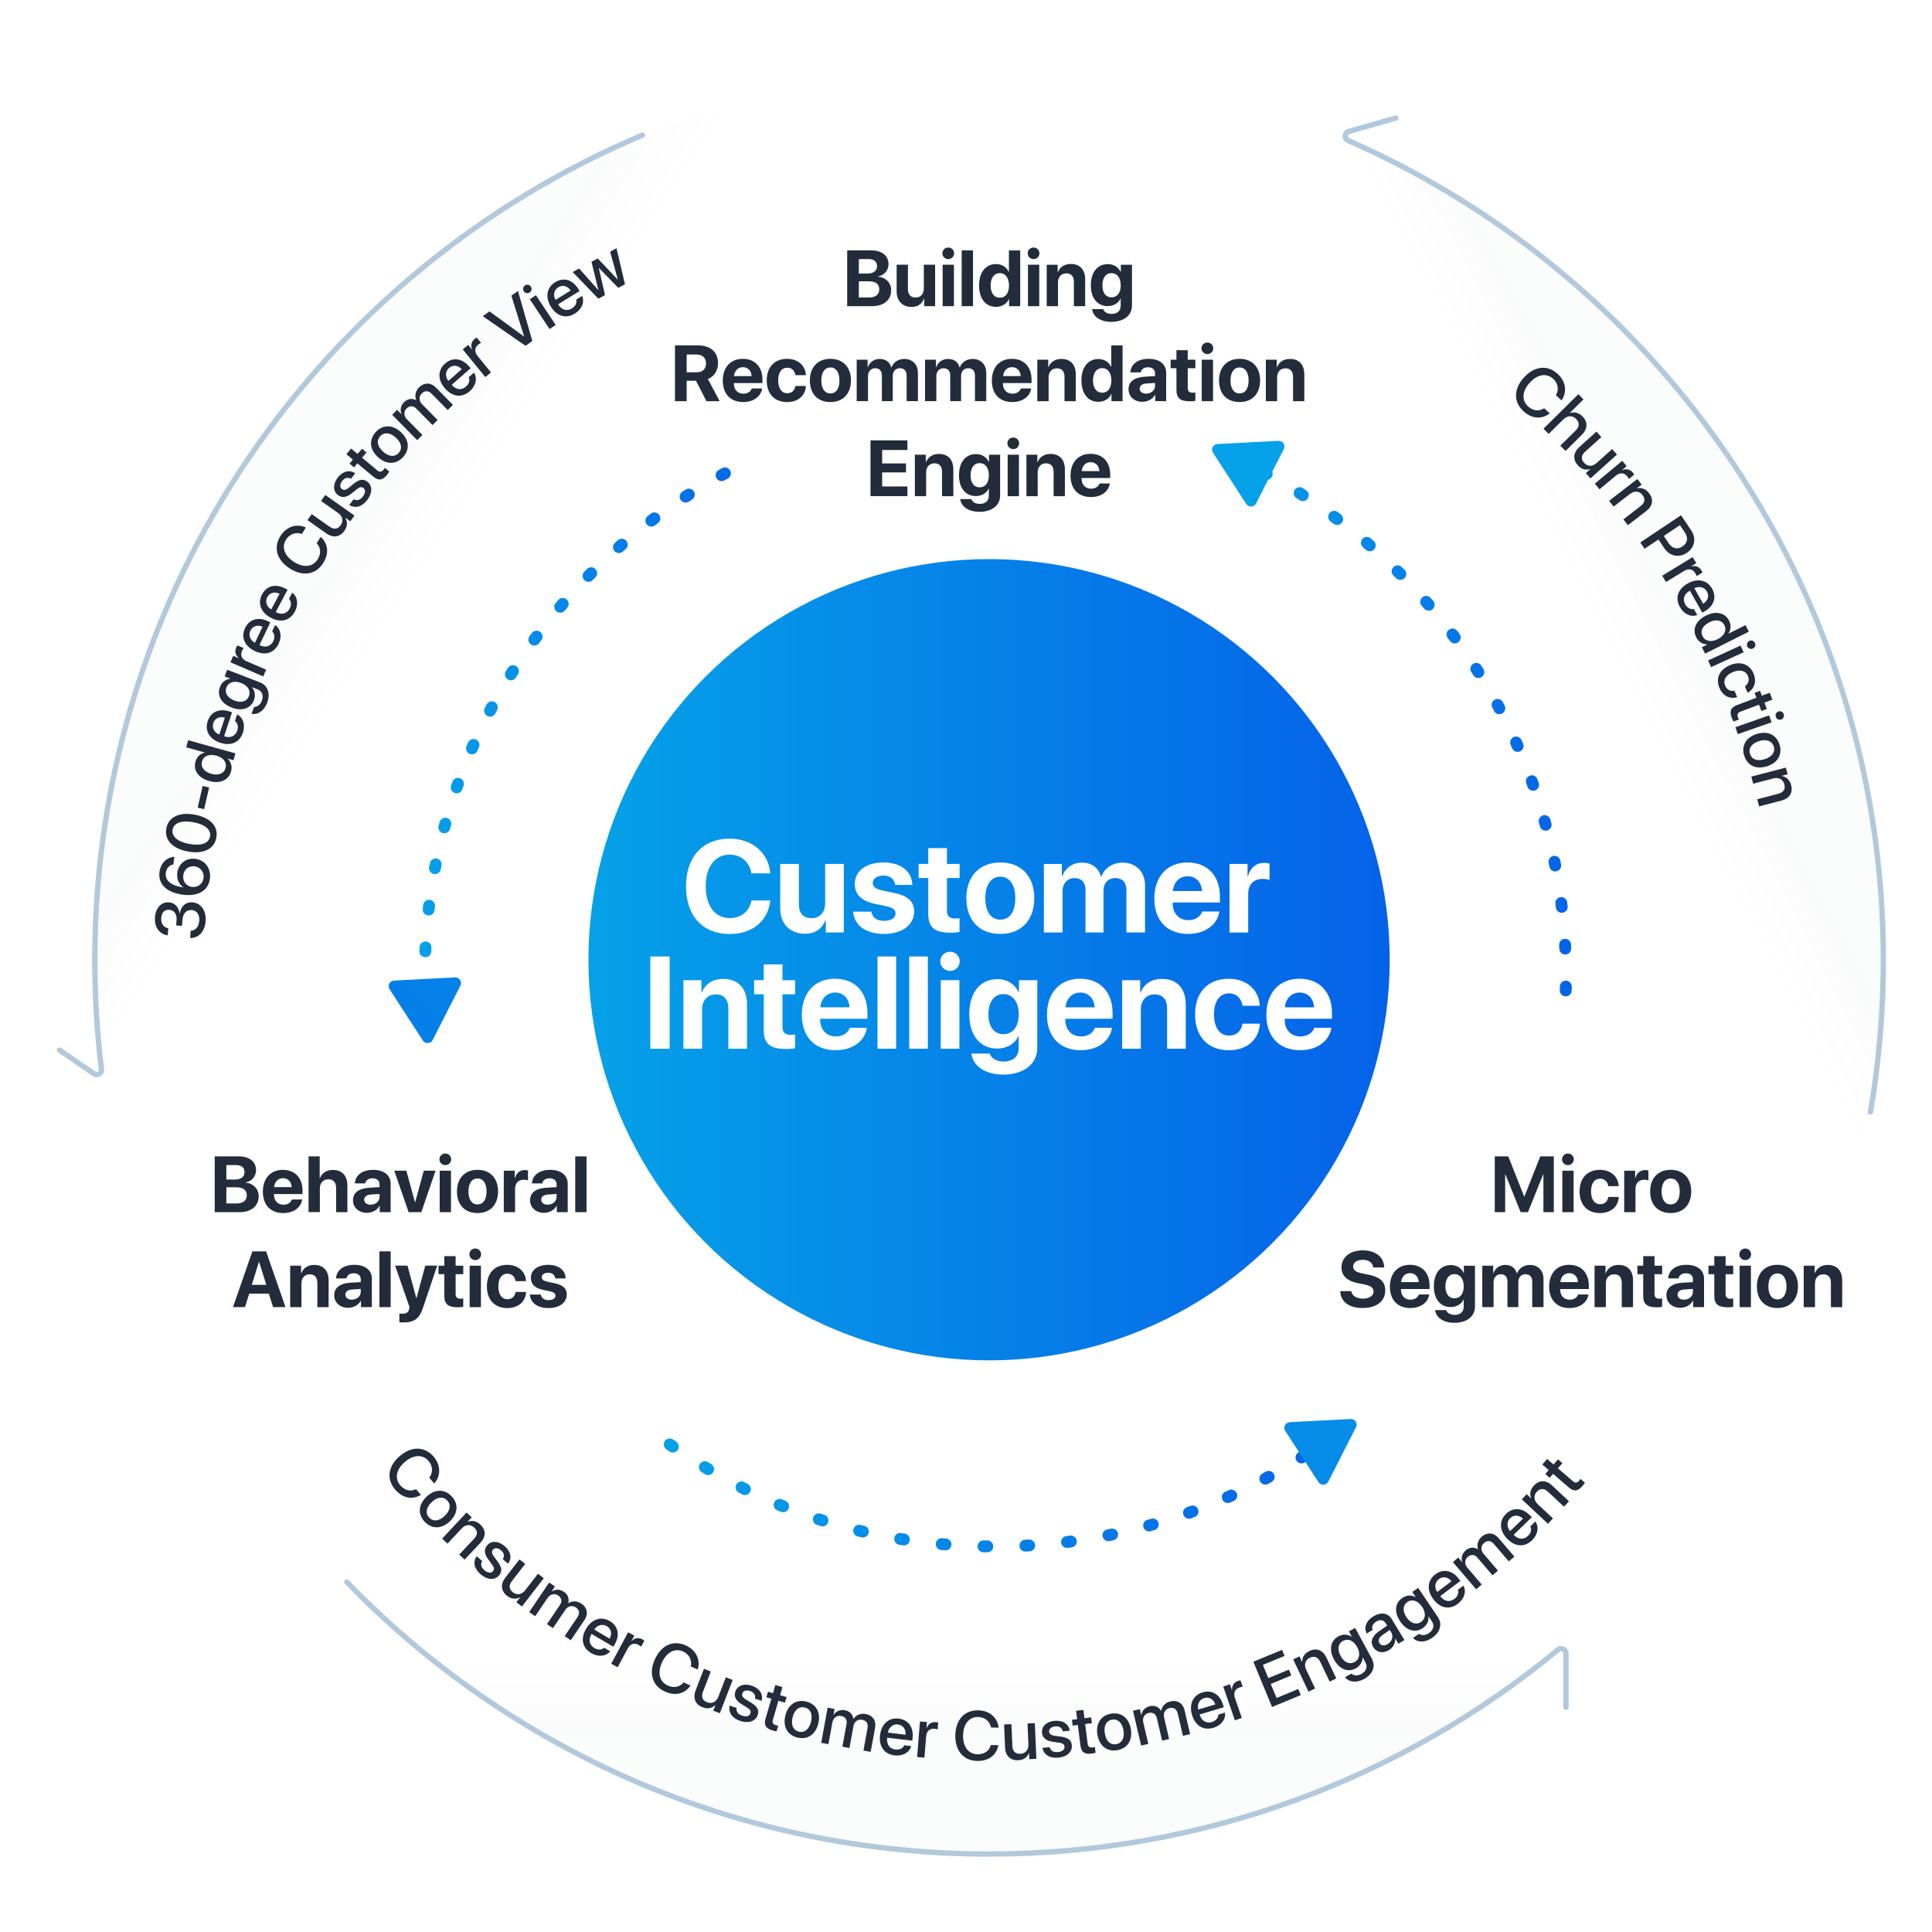 <?xml version="1.0" encoding="UTF-8"?>
<svg id="Layer_1" data-name="Layer 1" xmlns="http://www.w3.org/2000/svg" xmlns:xlink="http://www.w3.org/1999/xlink" viewBox="0 0 700 700">
  <defs>
    <style>
      .cls-1 {
        stroke: url(#linear-gradient-2);
      }

      .cls-1, .cls-2, .cls-3, .cls-4, .cls-5, .cls-6 {
        fill: none;
        stroke-linecap: round;
      }

      .cls-1, .cls-3, .cls-5 {
        stroke-dasharray: 0 0 1.38 13.79;
        stroke-miterlimit: 10;
        stroke-width: 4.3px;
      }

      .cls-7 {
        fill: #fff;
      }

      .cls-8 {
        fill: url(#linear-gradient-6);
      }

      .cls-9 {
        fill: url(#linear-gradient-9);
      }

      .cls-9, .cls-10, .cls-11 {
        opacity: .15;
      }

      .cls-2 {
        filter: url(#drop-shadow-8);
      }

      .cls-2, .cls-4, .cls-6 {
        stroke: #b2c8db;
        stroke-linejoin: round;
        stroke-width: 1.94px;
      }

      .cls-12 {
        opacity: .75;
      }

      .cls-13 {
        fill: url(#linear-gradient);
        filter: url(#drop-shadow-7);
      }

      .cls-14 {
        fill: url(#linear-gradient-5);
      }

      .cls-15 {
        fill: url(#linear-gradient-7);
      }

      .cls-3 {
        stroke: url(#linear-gradient-4);
      }

      .cls-10 {
        fill: url(#linear-gradient-8);
      }

      .cls-4 {
        filter: url(#drop-shadow-9);
      }

      .cls-5 {
        stroke: url(#linear-gradient-3);
      }

      .cls-16 {
        fill: #222c3a;
      }

      .cls-6 {
        filter: url(#drop-shadow-10);
      }

      .cls-11 {
        fill: url(#linear-gradient-10);
      }
    </style>
    <linearGradient id="linear-gradient" x1="213.2" y1="347.73" x2="503.53" y2="347.73" gradientUnits="userSpaceOnUse">
      <stop offset="0" stop-color="#05a1e8"/>
      <stop offset="1" stop-color="#0562e8"/>
    </linearGradient>
    <filter id="drop-shadow-7" filterUnits="userSpaceOnUse">
      <feOffset dx="0" dy="0"/>
      <feGaussianBlur result="blur" stdDeviation="14.33"/>
      <feFlood flood-color="#000" flood-opacity=".25"/>
      <feComposite in2="blur" operator="in"/>
      <feComposite in="SourceGraphic"/>
    </filter>
    <linearGradient id="linear-gradient-2" x1="151.76" y1="270.26" x2="276.78" y2="270.26" xlink:href="#linear-gradient"/>
    <linearGradient id="linear-gradient-3" x1="238.58" y1="539.48" x2="487.29" y2="539.48" xlink:href="#linear-gradient"/>
    <linearGradient id="linear-gradient-4" x1="441.97" y1="267.74" x2="569.52" y2="267.74" xlink:href="#linear-gradient"/>
    <linearGradient id="linear-gradient-5" x1="422.99" y1="196.46" x2="12.09" y2="607.36" xlink:href="#linear-gradient"/>
    <linearGradient id="linear-gradient-6" x1="371.02" y1="144.5" x2="-39.88" y2="555.4" xlink:href="#linear-gradient"/>
    <linearGradient id="linear-gradient-7" x1="613.27" y1="386.75" x2="202.37" y2="797.65" xlink:href="#linear-gradient"/>
    <linearGradient id="linear-gradient-8" x1="358.36" y1="671.62" x2="358.36" y2="590.35" gradientUnits="userSpaceOnUse">
      <stop offset=".54" stop-color="#d7dce2"/>
      <stop offset="1" stop-color="#fff" stop-opacity=".15"/>
    </linearGradient>
    <linearGradient id="linear-gradient-9" x1="642.78" y1="191.36" x2="568.85" y2="228.82" xlink:href="#linear-gradient-8"/>
    <linearGradient id="linear-gradient-10" x1="80.06" y1="179.21" x2="151.96" y2="226.8" xlink:href="#linear-gradient-8"/>
    <filter id="drop-shadow-8" filterUnits="userSpaceOnUse">
      <feOffset dx="0" dy="0"/>
      <feGaussianBlur result="blur-2" stdDeviation="31.99"/>
      <feFlood flood-color="#000" flood-opacity=".25"/>
      <feComposite in2="blur-2" operator="in"/>
      <feComposite in="SourceGraphic"/>
    </filter>
    <filter id="drop-shadow-9" filterUnits="userSpaceOnUse">
      <feOffset dx="0" dy="0"/>
      <feGaussianBlur result="blur-3" stdDeviation="31.99"/>
      <feFlood flood-color="#000" flood-opacity=".25"/>
      <feComposite in2="blur-3" operator="in"/>
      <feComposite in="SourceGraphic"/>
    </filter>
    <filter id="drop-shadow-10" filterUnits="userSpaceOnUse">
      <feOffset dx="0" dy="0"/>
      <feGaussianBlur result="blur-4" stdDeviation="31.99"/>
      <feFlood flood-color="#000" flood-opacity=".25"/>
      <feComposite in2="blur-4" operator="in"/>
      <feComposite in="SourceGraphic"/>
    </filter>
  </defs>
  <g>
    <circle class="cls-13" cx="358.36" cy="347.73" r="145.16"/>
    <path class="cls-1" d="m155,374.96c-.72-7.02-1.09-14.16-1.09-21.37,0-83.48,49.48-155.4,120.72-188.05"/>
    <path class="cls-5" d="m485.14,518.64c-34.62,26.15-77.74,41.67-124.49,41.67s-86.1-14.19-119.92-38.32"/>
    <path class="cls-3" d="m444.12,164.4c72.58,32.09,123.24,104.73,123.24,189.19,0,5.89-.24,11.72-.73,17.48"/>
    <path class="cls-14" d="m439.5,164.04l12.04,18.56c.86,1.33,2.83,1.22,3.55-.18l10.05-19.71c.72-1.41-.36-3.07-1.94-2.98l-22.09,1.15c-1.58.08-2.48,1.84-1.62,3.17Z"/>
    <path class="cls-8" d="m141.17,358.44l12.04,18.56c.86,1.33,2.83,1.22,3.55-.18l10.05-19.71c.72-1.41-.36-3.07-1.94-2.98l-22.09,1.15c-1.58.08-2.48,1.84-1.62,3.17Z"/>
    <path class="cls-15" d="m465.67,518.44l12.04,18.56c.86,1.33,2.83,1.22,3.55-.18l10.05-19.71c.72-1.41-.36-3.07-1.94-2.98l-22.09,1.15c-1.58.08-2.48,1.84-1.62,3.17Z"/>
    <g class="cls-12">
      <path class="cls-10" d="m602.07,561.69c-59.38,67.73-146.56,110.49-243.71,110.49s-184.33-42.76-243.71-110.49h133.09c33.11,17.21,70.73,26.91,110.62,26.91s77.51-9.71,110.62-26.91h133.09Z"/>
      <path class="cls-9" d="m682.38,348.19c0,39.14-6.94,76.66-19.66,111.4l-63.92-110.72v-.68c0-89.27-48.66-167.18-120.88-208.66l-63.85-110.59c152.41,26.42,268.31,159.28,268.31,319.25Z"/>
      <path class="cls-11" d="m302.65,28.94l-63.85,110.59c-72.22,41.48-120.88,119.39-120.88,208.66v.68l-63.92,110.72c-12.72-34.73-19.66-72.25-19.66-111.4,0-159.96,115.9-292.82,268.31-319.25Z"/>
    </g>
    <path class="cls-2" d="m125.68,573.22c58.89,60.76,141.38,98.53,232.68,98.53,78.31,0,150.14-27.78,206.15-74.03,1.14-.94,2.86-.14,2.86,1.34v19.53"/>
    <path class="cls-4" d="m677.7,402.87c3.07-17.92,4.67-36.34,4.67-55.14,0-132.67-79.75-246.72-193.92-296.83-1.5-.66-1.37-2.82.21-3.27l17.08-4.86"/>
    <path class="cls-6" d="m232.77,48.96C116.19,98.03,34.35,213.32,34.35,347.73c0,13.42.82,26.66,2.4,39.65.18,1.5-1.47,2.51-2.71,1.65l-12.46-8.55"/>
  </g>
  <g>
    <path class="cls-16" d="m552.17,136.77c3.77-4.16,8.5-4.66,12.17-1.33,2.98,2.7,3.57,6.57,1.43,9.62l-2.02-1.83c1.16-2.02.76-4.39-1.03-6.01-2.39-2.16-5.71-1.61-8.47,1.44-2.78,3.07-3.01,6.4-.6,8.58,1.83,1.66,3.98,1.9,5.83.69l2.03,1.84c-2.96,2.26-6.46,1.99-9.49-.75-3.69-3.34-3.66-8.06.14-12.25Z"/>
    <path class="cls-16" d="m571.87,142.84l1.85,1.87-4.96,4.91.04.04c1.58-.56,3.19-.17,4.58,1.23,2,2.02,1.85,4.56-.23,6.62l-5.93,5.87-1.88-1.9,5.56-5.5c1.36-1.34,1.49-2.83.18-4.16-1.38-1.4-3.19-1.3-4.65.13l-5.32,5.26-1.87-1.89,12.62-12.48Z"/>
    <path class="cls-16" d="m576.26,173.33l-1.7-1.89,1.63-1.46-.04-.05c-1.63.51-3.16.11-4.48-1.36-1.88-2.09-1.67-4.6.53-6.58l6.22-5.6,1.78,1.97-5.84,5.26c-1.46,1.32-1.62,2.72-.4,4.08,1.28,1.43,3.04,1.4,4.54.05l5.6-5.04,1.78,1.97-9.62,8.65Z"/>
    <path class="cls-16" d="m587.77,166.95l1.62,1.95-1.69,1.41.04.05c1.44-.64,2.87-.32,3.84.85.24.29.41.59.51.76l-1.9,1.58c-.07-.22-.32-.61-.65-1.01-1.09-1.31-2.65-1.39-4.06-.22l-5.95,4.96-1.7-2.04,9.94-8.28Z"/>
    <path class="cls-16" d="m593.25,173.55l1.55,2.01-1.71,1.32.04.05c1.6-.35,3.16.19,4.37,1.77,1.74,2.26,1.3,4.66-1.05,6.47l-6.63,5.11-1.63-2.11,6.22-4.8c1.54-1.19,1.83-2.56.7-4.02-1.14-1.48-2.93-1.62-4.51-.4l-5.97,4.6-1.62-2.1,10.24-7.9Z"/>
    <path class="cls-16" d="m612.77,192.2c1.91,2.86,1.27,6.18-1.6,8.1-2.88,1.93-6.23,1.22-8.16-1.67l-2.12-3.17-5.04,3.37-1.53-2.29,14.75-9.86,3.7,5.53Zm-9.96,1.97l1.76,2.63c1.33,1.99,3.17,2.41,5.03,1.17,1.86-1.24,2.17-3.09.84-5.07l-1.76-2.64-5.86,3.92Z"/>
    <path class="cls-16" d="m613.28,201.86l1.32,2.16-1.88,1.15.03.05c1.52-.42,2.88.1,3.68,1.4.2.33.32.64.39.83l-2.11,1.29c-.04-.22-.23-.65-.5-1.1-.89-1.46-2.42-1.77-3.98-.81l-6.61,4.04-1.38-2.27,11.04-6.74Z"/>
    <path class="cls-16" d="m614.95,222.84c-2.24.84-4.81-.28-6.26-2.86-1.87-3.31-.76-6.58,2.8-8.58,3.54-1.99,7.04-1.29,8.83,1.89,1.76,3.13.66,6.32-2.76,8.25l-.79.45-4.49-7.96-.14.08c-1.96,1.11-2.59,3.02-1.55,4.87.74,1.32,1.96,1.92,3.12,1.67l1.24,2.2Zm-1.05-9.72l3.18,5.63c1.7-1.03,2.29-2.8,1.38-4.42-.91-1.62-2.79-2.06-4.55-1.21Z"/>
    <path class="cls-16" d="m618.09,223.05c3.65-1.83,6.93-1.06,8.39,1.84.83,1.66.66,3.4-.29,4.68l.02.04,6.22-3.12,1.2,2.38-15.85,7.95-1.16-2.31,1.97-.99-.02-.04c-1.66-.02-3.17-.91-4.01-2.6-1.46-2.92-.11-6.02,3.54-7.85Zm1.22,2.43c-2.44,1.22-3.38,3.16-2.44,5.04.92,1.82,3.08,2.27,5.49,1.05,2.4-1.2,3.35-3.21,2.44-5.03-.94-1.88-3.07-2.28-5.5-1.07Z"/>
    <path class="cls-16" d="m630.63,233.9l1.11,2.42-11.77,5.39-1.11-2.42,11.77-5.39Zm3.2-1.7c.77-.35,1.67,0,2.03.76.35.77.02,1.67-.75,2.02-.76.35-1.67.02-2.02-.75-.35-.77-.01-1.69.75-2.03Z"/>
    <path class="cls-16" d="m632.21,248.66c1.17-.78,1.77-2.16,1.1-3.76-.79-1.89-2.89-2.48-5.46-1.4-2.62,1.1-3.61,3-2.81,4.9.63,1.51,1.88,2.15,3.38,1.85l.99,2.36c-2.65.81-5.22-.5-6.43-3.37-1.43-3.41-.03-6.62,3.82-8.23,3.79-1.59,7.11-.37,8.54,3.02,1.29,3.07.1,5.77-2.15,6.97l-.98-2.34Z"/>
    <path class="cls-16" d="m642.16,253.49l-2.87,1.08.87,2.3-1.97.74-.87-2.3-6.67,2.52c-1.05.4-1.34,1.03-.96,2.05.1.25.27.65.37.79l-1.97.74c-.17-.25-.43-.79-.64-1.34-.93-2.45-.36-3.76,1.98-4.64l6.95-2.63-.67-1.76,1.97-.74.67,1.76,2.86-1.08.94,2.5Z"/>
    <path class="cls-16" d="m640.99,259.19l.88,2.51-12.22,4.29-.88-2.51,12.22-4.29Zm3.34-1.4c.8-.28,1.67.15,1.95.95.28.8-.13,1.66-.93,1.95-.79.28-1.66-.13-1.94-.94-.28-.8.14-1.68.93-1.96Z"/>
    <path class="cls-16" d="m636.53,265.93c3.97-1.24,7.13.33,8.23,3.85,1.1,3.52-.59,6.62-4.56,7.86-3.98,1.25-7.13-.32-8.24-3.85-1.11-3.53.59-6.62,4.57-7.86Zm2.86,9.13c2.73-.86,3.9-2.64,3.28-4.62s-2.6-2.78-5.33-1.92c-2.75.86-3.91,2.64-3.29,4.63.63,1.99,2.6,2.78,5.34,1.92Z"/>
    <path class="cls-16" d="m647.05,278.09l.64,2.45-2.09.55.02.06c1.61.3,2.83,1.41,3.34,3.34.72,2.76-.62,4.8-3.49,5.56l-8.11,2.12-.68-2.58,7.61-1.99c1.88-.49,2.69-1.64,2.22-3.43-.47-1.81-2.06-2.64-4-2.13l-7.3,1.91-.67-2.57,12.52-3.27Z"/>
  </g>
  <g>
    <path class="cls-16" d="m144.84,527.57c4.26-3.67,9.02-3.57,12.25.18,2.62,3.05,2.73,6.96.23,9.73l-1.78-2.07c1.4-1.86,1.3-4.26-.28-6.09-2.1-2.44-5.47-2.3-8.58.38-3.14,2.71-3.78,5.98-1.65,8.45,1.61,1.87,3.72,2.38,5.7,1.4l1.79,2.08c-3.22,1.88-6.67,1.18-9.33-1.92-3.25-3.78-2.64-8.46,1.65-12.15Z"/>
    <path class="cls-16" d="m154.5,542.33c2.99-2.89,6.52-2.9,9.09-.24,2.56,2.66,2.43,6.19-.56,9.07-3,2.9-6.52,2.91-9.1.25s-2.43-6.19.57-9.08Zm6.65,6.89c2.06-1.99,2.31-4.11.86-5.61-1.44-1.5-3.57-1.32-5.63.67-2.07,2-2.32,4.12-.87,5.61,1.45,1.5,3.57,1.32,5.64-.68Z"/>
    <path class="cls-16" d="m169.06,548.02l1.85,1.73-1.48,1.58.04.04c1.52-.6,3.15-.32,4.6,1.04,2.08,1.95,2.03,4.4,0,6.56l-5.73,6.11-1.95-1.82,5.37-5.73c1.33-1.42,1.4-2.82.05-4.08-1.36-1.28-3.15-1.13-4.52.33l-5.15,5.5-1.94-1.82,8.84-9.44Z"/>
    <path class="cls-16" d="m182.84,560.17c2.3,1.96,2.7,4.5,1.22,6.37l-1.9-1.62c.7-1.05.51-2.25-.62-3.21-1.1-.93-2.28-1.02-2.95-.24-.53.62-.44,1.42.42,2.58l1.29,1.73c1.62,2.18,1.71,3.63.5,5.05-1.53,1.8-4.26,1.61-6.59-.37-2.46-2.1-2.92-4.57-1.51-6.6l2,1.71c-.69,1.19-.42,2.29.82,3.35,1.22,1.04,2.4,1.17,3.08.36.54-.64.5-1.32-.37-2.48l-1.28-1.74c-1.51-2.03-1.67-3.72-.45-5.15,1.5-1.76,4.07-1.66,6.33.27Z"/>
    <path class="cls-16" d="m189.1,582.07l-2.01-1.56,1.34-1.73-.05-.04c-1.51.79-3.09.67-4.65-.54-2.23-1.72-2.47-4.22-.65-6.57l5.12-6.62,2.1,1.62-4.81,6.21c-1.2,1.56-1.11,2.96.34,4.08,1.52,1.17,3.24.83,4.48-.76l4.61-5.96,2.1,1.62-7.91,10.23Z"/>
    <path class="cls-16" d="m198.97,573.39l2.1,1.42-1.22,1.8.05.03c1.29-.87,2.94-.9,4.39.08,1.49,1.01,2.05,2.5,1.57,4.12l.05.03c1.43-.93,3.23-.87,4.76.17,2.12,1.43,2.55,3.78,1.11,5.9l-4.99,7.36-2.21-1.5,4.63-6.83c.94-1.38.73-2.68-.57-3.56s-2.86-.53-3.78.82l-4.53,6.69-2.16-1.46,4.74-6.99c.83-1.23.58-2.55-.66-3.39-1.3-.88-2.92-.49-3.85.88l-4.48,6.62-2.2-1.49,7.26-10.71Z"/>
    <path class="cls-16" d="m221.08,598.31c-1.52,1.85-4.3,2.16-6.86.65-3.27-1.93-3.95-5.32-1.87-8.83,2.06-3.49,5.45-4.64,8.6-2.78,3.09,1.83,3.73,5.15,1.73,8.52l-.46.78-7.87-4.65-.08.14c-1.14,1.94-.74,3.91,1.09,4.99,1.3.77,2.65.68,3.54-.11l2.17,1.28Zm-5.77-7.89l5.57,3.29c.96-1.74.58-3.57-1.02-4.52-1.6-.94-3.44-.39-4.55,1.22Z"/>
    <path class="cls-16" d="m227.59,591.42l2.23,1.2-1.04,1.94.05.03c1.1-1.13,2.54-1.37,3.88-.65.34.18.6.39.75.52l-1.17,2.18c-.14-.17-.53-.45-.98-.7-1.51-.81-2.98-.3-3.85,1.31l-3.67,6.83-2.34-1.26,6.13-11.4Z"/>
    <path class="cls-16" d="m237.3,601.15c2.33-5.12,6.69-7.03,11.2-4.98,3.66,1.67,5.4,5.18,4.3,8.74l-2.49-1.13c.49-2.28-.61-4.42-2.81-5.42-2.93-1.34-5.93.21-7.64,3.95-1.72,3.77-.92,7.02,2.05,8.37,2.25,1.02,4.38.6,5.77-1.12l2.5,1.14c-2.13,3.06-5.56,3.87-9.28,2.17-4.54-2.06-5.95-6.57-3.6-11.72Z"/>
    <path class="cls-16" d="m260.81,620.74l-2.38-.92.79-2.04-.06-.02c-1.22,1.19-2.77,1.53-4.62.81-2.63-1.02-3.57-3.35-2.5-6.11l3.02-7.81,2.48.96-2.84,7.33c-.71,1.84-.22,3.16,1.49,3.82,1.79.69,3.35-.13,4.08-2.01l2.72-7.03,2.48.96-4.67,12.07Z"/>
    <path class="cls-16" d="m272.42,610.78c2.86.95,4.19,3.16,3.51,5.45l-2.37-.79c.26-1.24-.37-2.28-1.78-2.75-1.37-.46-2.5-.09-2.83.89-.26.77.13,1.48,1.36,2.23l1.84,1.12c2.32,1.42,2.95,2.72,2.35,4.49-.75,2.24-3.35,3.09-6.25,2.12-3.07-1.02-4.41-3.14-3.87-5.56l2.5.83c-.19,1.36.47,2.28,2.01,2.8s2.66.19,3-.82c.26-.79-.04-1.41-1.28-2.16l-1.84-1.13c-2.16-1.32-2.94-2.82-2.34-4.61.73-2.19,3.15-3.06,5.97-2.12Z"/>
    <path class="cls-16" d="m283.49,611.26l-.86,2.94,2.36.69-.59,2.02-2.36-.69-2,6.85c-.31,1.07.02,1.7,1.06,2,.26.08.68.17.86.19l-.59,2.02c-.3-.01-.89-.13-1.45-.3-2.52-.73-3.22-1.98-2.52-4.37l2.08-7.13-1.81-.53.59-2.02,1.81.53.86-2.94,2.56.75Z"/>
    <path class="cls-16" d="m284.56,621.54c1.01-4.03,4-5.91,7.58-5.02,3.58.89,5.34,3.95,4.33,7.99-1.01,4.04-3.99,5.93-7.58,5.03-3.59-.9-5.34-3.95-4.33-8Zm9.28,2.31c.69-2.78-.22-4.71-2.24-5.21s-3.73.77-4.42,3.55c-.7,2.79.22,4.72,2.23,5.22,2.03.51,3.73-.77,4.42-3.56Z"/>
    <path class="cls-16" d="m299.88,618.73l2.49.46-.39,2.14h.06c.83-1.3,2.33-2,4.05-1.69,1.77.32,2.88,1.46,3.1,3.14h.06c.94-1.42,2.61-2.09,4.42-1.76,2.52.46,3.86,2.43,3.39,4.96l-1.6,8.75-2.62-.48,1.48-8.12c.3-1.65-.41-2.75-1.96-3.03s-2.84.67-3.13,2.28l-1.45,7.95-2.57-.47,1.52-8.31c.27-1.46-.49-2.57-1.97-2.84-1.55-.28-2.87.73-3.17,2.36l-1.44,7.87-2.61-.48,2.33-12.73Z"/>
    <path class="cls-16" d="m330.14,632.65c-.64,2.3-3.06,3.71-6.01,3.36-3.77-.45-5.75-3.27-5.27-7.32.48-4.03,3.12-6.44,6.74-6.01,3.56.42,5.49,3.2,5.03,7.1l-.11.9-9.07-1.08-.02.16c-.26,2.23.9,3.87,3.01,4.12,1.5.18,2.7-.45,3.19-1.53l2.5.3Zm-8.46-4.89l6.42.76c.17-1.97-.91-3.5-2.75-3.72-1.84-.22-3.3,1.03-3.67,2.96Z"/>
    <path class="cls-16" d="m333.33,623.73l2.52.2-.17,2.19h.06c.55-1.47,1.77-2.27,3.29-2.15.38.03.71.12.9.17l-.2,2.46c-.2-.1-.66-.2-1.18-.24-1.7-.14-2.85.92-2.99,2.75l-.62,7.72-2.65-.21,1.03-12.89Z"/>
    <path class="cls-16" d="m346.14,628.73c.08-5.62,3.3-9.12,8.25-9.05,4.02.05,7.03,2.57,7.44,6.28l-2.73-.04c-.46-2.28-2.33-3.8-4.75-3.83-3.22-.04-5.35,2.57-5.41,6.68-.06,4.14,1.97,6.79,5.23,6.84,2.47.03,4.25-1.21,4.83-3.34l2.74.04c-.73,3.66-3.54,5.77-7.62,5.71-4.98-.07-8.08-3.63-8-9.29Z"/>
    <path class="cls-16" d="m375.48,637.26l-2.54.11-.09-2.19h-.06c-.65,1.58-1.92,2.51-3.9,2.59-2.81.12-4.61-1.64-4.73-4.6l-.35-8.37,2.65-.11.33,7.85c.08,1.97,1.06,2.98,2.89,2.9,1.92-.08,3.01-1.46,2.93-3.47l-.32-7.53,2.65-.11.55,12.92Z"/>
    <path class="cls-16" d="m382.17,623.49c3-.27,5.1,1.22,5.4,3.59l-2.49.22c-.26-1.24-1.25-1.94-2.73-1.81-1.43.13-2.33.91-2.23,1.94.07.81.71,1.31,2.13,1.5l2.14.29c2.69.38,3.79,1.32,3.95,3.18.21,2.35-1.84,4.17-4.88,4.44-3.22.29-5.3-1.12-5.76-3.55l2.62-.24c.37,1.33,1.34,1.91,2.96,1.76,1.59-.14,2.51-.89,2.42-1.95-.08-.83-.6-1.28-2.03-1.47l-2.14-.3c-2.5-.34-3.82-1.41-3.99-3.29-.21-2.3,1.66-4.06,4.63-4.33Z"/>
    <path class="cls-16" d="m392.53,619.51l.38,3.04,2.44-.31.26,2.09-2.44.31.89,7.08c.14,1.11.69,1.55,1.77,1.41.27-.03.69-.11.86-.17l.26,2.09c-.28.11-.86.23-1.45.31-2.6.33-3.74-.53-4.05-3.01l-.93-7.37-1.87.24-.26-2.09,1.87-.24-.38-3.04,2.65-.33Z"/>
    <path class="cls-16" d="m397.62,628.51c-.68-4.1,1.32-7.01,4.96-7.62,3.64-.6,6.47,1.51,7.15,5.61.68,4.11-1.3,7.02-4.95,7.63s-6.47-1.51-7.15-5.62Zm9.44-1.57c-.47-2.83-2.07-4.23-4.12-3.89s-3.11,2.19-2.65,5.01c.47,2.84,2.08,4.24,4.13,3.9,2.06-.34,3.11-2.19,2.64-5.03Z"/>
    <path class="cls-16" d="m410.52,619.83l2.47-.58.49,2.12h.06c.24-1.55,1.34-2.79,3.04-3.18,1.75-.41,3.23.19,4.1,1.65h.06c.29-1.7,1.56-2.98,3.35-3.4,2.49-.58,4.51.69,5.09,3.2l2.02,8.66-2.6.61-1.87-8.04c-.38-1.63-1.47-2.36-3.01-2s-2.33,1.74-1.96,3.34l1.83,7.87-2.54.59-1.92-8.23c-.34-1.45-1.47-2.16-2.94-1.82-1.53.36-2.34,1.81-1.97,3.43l1.82,7.79-2.59.6-2.94-12.6Z"/>
    <path class="cls-16" d="m443.84,620.52c.33,2.37-1.33,4.63-4.17,5.48-3.64,1.09-6.58-.71-7.76-4.62-1.17-3.89.29-7.15,3.79-8.2,3.44-1.03,6.31.75,7.44,4.51l.26.87-8.75,2.63.05.15c.65,2.16,2.37,3.19,4.41,2.58,1.45-.44,2.3-1.49,2.32-2.67l2.42-.73Zm-9.71-1.11l6.2-1.86c-.63-1.88-2.23-2.85-4.01-2.31-1.78.53-2.62,2.26-2.19,4.18Z"/>
    <path class="cls-16" d="m443.21,611.07l2.4-.82.72,2.08.06-.02c-.08-1.57.72-2.79,2.16-3.29.36-.12.69-.17.89-.2l.8,2.34c-.23-.01-.69.08-1.18.25-1.62.56-2.24,1.98-1.65,3.71l2.52,7.32-2.51.86-4.21-12.23Z"/>
    <path class="cls-16" d="m471.3,614.16l-10.41,4.31-6.78-16.4,10.41-4.3.91,2.19-7.87,3.25,1.98,4.8,7.45-3.08.87,2.11-7.45,3.08,2.11,5.09,7.87-3.25.91,2.21Z"/>
    <path class="cls-16" d="m468.53,601.23l2.29-1.09.93,1.96.06-.03c0-1.63.85-3.05,2.65-3.9,2.58-1.22,4.84-.28,6.11,2.39l3.59,7.56-2.41,1.15-3.37-7.1c-.83-1.75-2.12-2.33-3.78-1.54-1.69.8-2.21,2.52-1.35,4.33l3.24,6.81-2.4,1.14-5.55-11.69Z"/>
    <path class="cls-16" d="m487.32,607.67l2.35-1.27c.85.77,2.23.84,3.56.12,1.83-.99,2.35-2.61,1.51-4.17l-1.01-1.87-.04.02c.03,1.58-.88,3.11-2.5,3.99-2.86,1.54-5.93.33-7.85-3.22-1.93-3.58-1.29-6.84,1.63-8.41,1.61-.87,3.37-.77,4.78.17l.04-.02-1.05-1.95,2.27-1.23,6.04,11.18c1.47,2.72.33,5.62-2.92,7.38-2.68,1.45-5.44,1.1-6.8-.71Zm4.4-10.92c-1.26-2.34-3.29-3.22-5.12-2.24-1.8.97-2.15,3.1-.87,5.47,1.29,2.38,3.24,3.2,5.03,2.23,1.83-.99,2.23-3.12.96-5.47Z"/>
    <path class="cls-16" d="m497.54,596.77c-1.17-1.93-.41-4.02,2.13-5.76l2.92-2.02-.52-.85c-.75-1.23-2.02-1.46-3.41-.62-1.31.8-1.75,1.93-1.35,3.04l-2.14,1.3c-1.08-2.07-.28-4.58,2.46-6.24,2.68-1.63,5.26-1.25,6.6.97l4.62,7.62-2.18,1.32-1.1-1.82-.05.03c.1,1.62-.82,3.25-2.27,4.13-2.17,1.31-4.5.89-5.7-1.1Zm6.53-5.33l-.53-.87-2.62,1.82c-1.3.92-1.7,1.98-1.13,2.93.59.97,1.77,1.11,2.99.37,1.59-.96,2.17-2.81,1.29-4.25Z"/>
    <path class="cls-16" d="m511.94,593.46l2.21-1.5c.92.68,2.3.61,3.55-.24,1.72-1.17,2.08-2.83,1.09-4.3l-1.19-1.76-.04.03c.18,1.57-.56,3.19-2.09,4.22-2.69,1.82-5.88.91-8.14-2.43-2.28-3.37-1.96-6.68.79-8.54,1.52-1.03,3.28-1.1,4.77-.3l.04-.03-1.24-1.83,2.14-1.45,7.12,10.53c1.73,2.56.88,5.57-2.17,7.64-2.53,1.71-5.31,1.63-6.84-.04Zm3.3-11.31c-1.49-2.2-3.6-2.88-5.32-1.72-1.69,1.14-1.83,3.31-.32,5.54,1.52,2.24,3.54,2.86,5.23,1.72,1.72-1.17,1.91-3.33.41-5.54Z"/>
    <path class="cls-16" d="m530.23,574.49c1.13,2.11.35,4.8-2.02,6.59-3.04,2.29-6.42,1.62-8.88-1.65-2.44-3.24-2.2-6.81.71-9.01,2.87-2.16,6.18-1.48,8.54,1.65l.55.73-7.3,5.5.1.13c1.35,1.8,3.33,2.17,5.03.89,1.21-.91,1.64-2.19,1.25-3.31l2.01-1.52Zm-9.5,2.32l5.17-3.89c-1.24-1.54-3.08-1.9-4.56-.78-1.48,1.12-1.67,3.03-.61,4.68Z"/>
    <path class="cls-16" d="m526.41,565.98l1.93-1.65,1.42,1.66.05-.04c-.5-1.47-.09-3.08,1.24-4.21,1.37-1.17,2.96-1.31,4.4-.42l.05-.04c-.52-1.63.02-3.35,1.42-4.55,1.95-1.66,4.32-1.46,5.99.5l5.78,6.76-2.03,1.73-5.37-6.28c-1.09-1.27-2.39-1.42-3.59-.39s-1.27,2.62-.21,3.87l5.25,6.15-1.98,1.69-5.49-6.43c-.97-1.13-2.3-1.24-3.45-.26-1.2,1.02-1.25,2.69-.17,3.95l5.2,6.08-2.02,1.73-8.41-9.84Z"/>
    <path class="cls-16" d="m556.29,551.28c1.38,1.95.94,4.72-1.19,6.78-2.73,2.65-6.17,2.4-9.01-.53-2.83-2.92-3.03-6.49-.41-9.03,2.58-2.5,5.95-2.24,8.68.58l.63.65-6.56,6.36.11.11c1.57,1.62,3.57,1.74,5.1.26,1.09-1.05,1.36-2.38.83-3.44l1.81-1.75Zm-9.14,3.47l4.65-4.5c-1.42-1.38-3.29-1.5-4.62-.21-1.33,1.29-1.29,3.22-.02,4.71Z"/>
    <path class="cls-16" d="m551.4,543.23l1.73-1.85,1.58,1.48.04-.04c-.6-1.52-.32-3.15,1.04-4.6,1.95-2.08,4.4-2.03,6.56,0l6.11,5.73-1.82,1.95-5.73-5.37c-1.42-1.33-2.82-1.4-4.08-.05-1.28,1.36-1.13,3.15.33,4.52l5.5,5.15-1.82,1.94-9.44-8.84Z"/>
    <path class="cls-16" d="m560.55,528.61l2.32,2,1.61-1.86,1.59,1.38-1.61,1.86,5.4,4.66c.85.73,1.55.69,2.26-.13.18-.21.44-.55.52-.7l1.59,1.38c-.14.27-.49.75-.87,1.2-1.71,1.98-3.13,2.1-5.02.47l-5.62-4.86-1.23,1.42-1.59-1.38,1.23-1.42-2.32-2,1.75-2.02Z"/>
  </g>
  <g>
    <path class="cls-16" d="m63.83,335.31l.15-2.07c.15-2.02-.94-3.49-2.6-3.61s-2.81.87-2.97,2.95c-.14,1.96.79,3.46,2.55,3.73l-.19,2.58c-3.08-.45-4.87-3.01-4.62-6.47.26-3.61,2.4-5.68,5.04-5.49,2.22.16,3.59,1.83,3.88,4.03h.06c.42-2.58,2.13-4.21,4.61-4.02,3.12.23,5.04,3.11,4.77,6.8-.28,3.79-2.56,6.18-5.62,6.12l.19-2.64c1.74,0,2.97-1.44,3.13-3.66.16-2.16-.96-3.7-2.68-3.83-2.02-.16-3.26,1.22-3.43,3.58l-.16,2.15-2.13-.16Z"/>
    <path class="cls-16" d="m66.29,324.16c-5.9-.74-9.06-3.8-8.5-8.2.4-3.15,2.55-5.35,5.38-5.52l-.35,2.75c-1.53.29-2.53,1.4-2.75,3.09-.35,2.8,2.02,4.66,6.39,5.25v-.05c-1.5-.91-2.52-2.85-2.22-5.24.43-3.37,3.2-5.49,6.53-5.07,3.54.45,5.76,3.48,5.29,7.2-.45,3.59-3.4,6.6-9.79,5.8Zm4.25-10.27c-2.14-.27-3.87,1.09-4.14,3.25s1.05,3.95,3.14,4.22c2.1.27,3.97-1.16,4.23-3.25.26-2.09-1.16-3.95-3.23-4.21Z"/>
    <path class="cls-16" d="m68.08,308.52c-5.53-1.01-8.58-4.17-7.82-8.34.76-4.17,4.72-6.03,10.25-5.02,5.57,1.02,8.64,4.13,7.87,8.33-.77,4.21-4.73,6.05-10.3,5.03Zm1.94-10.62c-4.17-.76-7.03.2-7.48,2.7s1.88,4.42,6.04,5.18c4.22.77,7.06-.17,7.52-2.7.46-2.52-1.85-4.4-6.08-5.18Z"/>
    <path class="cls-16" d="m73.95,293.17l-2.33-.54,1.81-7.86,2.34.54-1.81,7.86Z"/>
    <path class="cls-16" d="m75.81,282.98c-3.94-1.09-5.86-3.88-4.99-7.01.5-1.79,1.79-2.96,3.36-3.28v-.05s-6.7-1.87-6.7-1.87l.71-2.57,17.11,4.76-.69,2.49-2.12-.59v.05c1.21,1.13,1.72,2.81,1.22,4.62-.88,3.15-3.97,4.54-7.91,3.45Zm.73-2.62c2.63.73,4.63-.08,5.2-2.11.55-1.97-.76-3.75-3.37-4.47-2.58-.72-4.65.13-5.19,2.09-.56,2.03.74,3.76,3.36,4.49Z"/>
    <path class="cls-16" d="m85.93,258.85c2.13,1.09,3.02,3.74,2.09,6.56-1.19,3.61-4.35,4.98-8.23,3.7-3.85-1.27-5.69-4.34-4.54-7.81,1.13-3.41,4.23-4.74,7.96-3.51l.86.29-2.87,8.67.15.05c2.14.71,3.97-.11,4.64-2.13.47-1.44.1-2.74-.86-3.43l.79-2.39Zm-6.48,7.31l2.03-6.14c-1.9-.56-3.61.19-4.19,1.95-.58,1.76.35,3.44,2.16,4.19Z"/>
    <path class="cls-16" d="m91.12,258.62l.96-2.49c1.15.03,2.24-.81,2.78-2.22.75-1.94.09-3.51-1.56-4.15l-1.99-.77-.02.05c1.05,1.18,1.36,2.94.7,4.66-1.17,3.03-4.3,4.1-8.06,2.65-3.8-1.46-5.42-4.36-4.23-7.46.66-1.71,2.06-2.78,3.74-2.97l.02-.05-2.07-.8.93-2.41,11.85,4.57c2.88,1.11,3.9,4.06,2.58,7.5-1.1,2.85-3.43,4.37-5.63,3.88Zm-3.75-11.16c-2.48-.96-4.6-.31-5.35,1.63-.74,1.9.38,3.76,2.9,4.73,2.52.97,4.54.33,5.27-1.58.75-1.94-.33-3.82-2.82-4.78Z"/>
    <path class="cls-16" d="m83.5,239.96l1-2.33,2.02.87.02-.06c-1.22-.99-1.58-2.41-.98-3.81.15-.35.34-.63.45-.8l2.27.98c-.16.16-.4.56-.61,1.04-.68,1.57-.04,2.99,1.64,3.72l7.11,3.07-1.05,2.44-11.88-5.12Z"/>
    <path class="cls-16" d="m99.7,226.47c1.97,1.35,2.54,4.09,1.26,6.77-1.63,3.43-4.94,4.41-8.63,2.65-3.67-1.74-5.11-5.01-3.54-8.31,1.54-3.24,4.79-4.18,8.33-2.49l.82.39-3.92,8.25.14.07c2.03.97,3.96.38,4.87-1.54.65-1.37.44-2.7-.43-3.51l1.08-2.28Zm-7.34,6.45l2.78-5.84c-1.81-.79-3.61-.26-4.41,1.42-.8,1.68-.08,3.46,1.63,4.42Z"/>
    <path class="cls-16" d="m105.89,214.75c1.91,1.44,2.34,4.2.95,6.82-1.79,3.35-5.14,4.17-8.74,2.25-3.58-1.91-4.87-5.24-3.15-8.46,1.69-3.17,4.98-3.95,8.44-2.11l.8.43-4.3,8.06.14.08c1.99,1.06,3.93.56,4.93-1.31.71-1.33.57-2.68-.27-3.53l1.19-2.22Zm-7.63,6.1l3.04-5.71c-1.78-.88-3.59-.42-4.46,1.21-.87,1.64-.24,3.45,1.42,4.49Z"/>
    <path class="cls-16" d="m105.03,205.98c-4.76-2.99-6.06-7.56-3.43-11.76,2.14-3.4,5.85-4.66,9.23-3.08l-1.45,2.31c-2.19-.79-4.46.02-5.74,2.06-1.72,2.73-.59,5.9,2.88,8.09,3.51,2.21,6.82,1.85,8.56-.91,1.32-2.09,1.18-4.25-.34-5.86l1.46-2.32c2.74,2.52,3.08,6.02.91,9.48-2.65,4.21-7.3,5.01-12.09,2Z"/>
    <path class="cls-16" d="m128.42,186.79l-1.47,2.08-1.79-1.26-.04.05c.85,1.48.81,3.05-.34,4.67-1.62,2.3-4.11,2.65-6.53.94l-6.84-4.83,1.53-2.17,6.42,4.53c1.61,1.14,3.01.98,4.07-.51,1.11-1.57.69-3.28-.96-4.44l-6.15-4.35,1.53-2.17,10.56,7.46Z"/>
    <path class="cls-16" d="m122.39,173.02c1.85-2.38,4.37-2.9,6.31-1.51l-1.53,1.97c-1.08-.65-2.27-.41-3.18.77-.88,1.14-.92,2.32-.1,2.96.64.5,1.44.37,2.55-.54l1.67-1.37c2.11-1.71,3.54-1.88,5.02-.73,1.87,1.45,1.8,4.18-.07,6.59-1.98,2.56-4.43,3.12-6.52,1.81l1.61-2.08c1.22.63,2.31.31,3.31-.97.98-1.26,1.06-2.45.22-3.1-.66-.51-1.34-.44-2.46.49l-1.68,1.36c-1.96,1.6-3.63,1.84-5.12.68-1.83-1.42-1.85-3.98-.02-6.34Z"/>
    <path class="cls-16" d="m127.22,162.52l2.35,1.96,1.58-1.89,1.62,1.35-1.58,1.89,5.48,4.57c.86.72,1.56.66,2.25-.17.17-.21.43-.55.51-.71l1.62,1.35c-.13.27-.47.76-.85,1.21-1.68,2.01-3.1,2.16-5.01.56l-5.71-4.76-1.21,1.45-1.62-1.35,1.21-1.45-2.35-1.96,1.71-2.05Z"/>
    <path class="cls-16" d="m136.98,165.65c-3.09-2.78-3.35-6.3-.89-9.05,2.47-2.75,6-2.87,9.09-.09,3.1,2.79,3.37,6.3.89,9.06-2.48,2.76-6,2.87-9.1.08Zm6.4-7.12c-2.13-1.92-4.26-2.01-5.65-.46-1.39,1.55-1.07,3.66,1.07,5.57,2.14,1.92,4.27,2.02,5.66.47,1.4-1.56,1.07-3.66-1.08-5.58Z"/>
    <path class="cls-16" d="m142.1,150.28l1.8-1.78,1.53,1.55.04-.04c-.6-1.43-.31-3.06.93-4.29,1.28-1.26,2.85-1.52,4.35-.74l.04-.04c-.63-1.59-.22-3.34,1.09-4.63,1.82-1.8,4.2-1.76,6,.06l6.24,6.32-1.9,1.87-5.79-5.87c-1.17-1.19-2.49-1.24-3.61-.13s-1.08,2.7.07,3.87l5.67,5.74-1.85,1.83-5.93-6.01c-1.04-1.06-2.38-1.07-3.45-.01-1.12,1.11-1.05,2.77.11,3.95l5.61,5.68-1.89,1.87-9.09-9.2Z"/>
    <path class="cls-16" d="m171.74,135.01c1.28,2.02.71,4.76-1.52,6.72-2.86,2.51-6.28,2.09-8.98-.98-2.68-3.05-2.71-6.63.04-9.04,2.7-2.37,6.05-1.94,8.64,1.01l.6.68-6.87,6.03.11.12c1.49,1.69,3.48,1.92,5.08.51,1.14-1,1.47-2.31,1-3.4l1.9-1.66Zm-9.3,3.02l4.86-4.27c-1.35-1.45-3.21-1.67-4.61-.44-1.4,1.23-1.44,3.15-.25,4.71Z"/>
    <path class="cls-16" d="m167.67,126.57l1.96-1.6,1.39,1.71.05-.04c-.62-1.44-.29-2.87.89-3.83.3-.24.59-.4.77-.5l1.56,1.92c-.22.06-.62.31-1.02.64-1.33,1.08-1.42,2.63-.27,4.06l4.89,6.01-2.06,1.68-8.17-10.03Z"/>
    <path class="cls-16" d="m190.42,125.29l-15.5-10.73,2.43-1.74,12.47,9.08.06-.04-4.6-14.73,2.39-1.71,5.2,18.12-2.45,1.76Z"/>
    <path class="cls-16" d="m189.79,105.53c-.47-.71-.27-1.65.44-2.12.71-.47,1.65-.28,2.12.43.46.7.28,1.65-.43,2.12-.71.47-1.66.28-2.12-.42Zm2.17,2.9l2.21-1.47,7.16,10.79-2.21,1.47-7.16-10.79Z"/>
    <path class="cls-16" d="m210.92,107.23c.93,2.2-.09,4.81-2.61,6.37-3.23,2-6.54,1.02-8.69-2.45-2.13-3.45-1.57-6.99,1.54-8.91,3.06-1.89,6.29-.91,8.36,2.43l.48.77-7.78,4.81.08.14c1.18,1.92,3.12,2.47,4.93,1.35,1.29-.8,1.84-2.03,1.55-3.18l2.15-1.33Zm-9.67,1.44l5.51-3.4c-1.09-1.65-2.89-2.18-4.47-1.2-1.58.98-1.95,2.87-1.03,4.6Z"/>
    <path class="cls-16" d="m226.45,102.98l-2.43,1.32-7.02-7.21-.05.03,2.26,9.8-2.41,1.31-9.3-9.67,2.33-1.27,6.94,7.82.04-.02-2.5-10.23,2.25-1.22,7.24,7.65.05-.03-2.79-10.07,2.31-1.26,3.07,13.06Z"/>
  </g>
  <g>
    <path class="cls-16" d="m77.79,439.19v-20.21h8.8c3.8,0,6.18,1.95,6.18,5.04,0,2.21-1.65,4.06-3.8,4.38v.11c2.75.21,4.76,2.21,4.76,4.89,0,3.56-2.67,5.79-6.99,5.79h-8.95Zm4.23-11.81h3.04c2.25,0,3.54-.99,3.54-2.7s-1.13-2.55-3.11-2.55h-3.47v5.25Zm3.64,8.66c2.44,0,3.75-1.04,3.75-2.97s-1.36-2.9-3.85-2.9h-3.54v5.87h3.64Z"/>
    <path class="cls-16" d="m109.49,434.6c-.45,2.94-3.14,4.92-6.85,4.92-4.62,0-7.4-2.96-7.4-7.76s2.8-7.9,7.24-7.9,7.13,2.96,7.13,7.52v1.25h-10.35v.25c0,2.14,1.36,3.61,3.45,3.61,1.5,0,2.65-.74,3.03-1.89h3.75Zm-10.18-4.48h6.37c-.08-1.92-1.33-3.24-3.15-3.24s-3.08,1.36-3.22,3.24Z"/>
    <path class="cls-16" d="m111.81,418.98h4.02v7.87h.08c.8-1.89,2.44-2.96,4.72-2.96,3.33,0,5.24,2.16,5.24,5.63v9.67h-4.09v-8.8c0-1.93-.95-3.11-2.82-3.11s-3.07,1.36-3.07,3.33v8.57h-4.09v-20.21Z"/>
    <path class="cls-16" d="m127.9,434.88c0-2.73,2.1-4.31,5.84-4.54l3.78-.22v-.99c0-1.4-.98-2.21-2.52-2.21s-2.49.76-2.69,1.86h-3.74c.15-2.91,2.63-4.92,6.61-4.92s6.36,1.99,6.36,5.01v10.32h-3.95v-2.3h-.08c-.84,1.6-2.7,2.54-4.58,2.54-2.86,0-5.03-1.85-5.03-4.55Zm9.62-1.19v-1.09l-3.17.2c-1.53.11-2.4.8-2.4,1.86,0,1.12.92,1.82,2.31,1.82,1.78,0,3.25-1.16,3.25-2.79Z"/>
    <path class="cls-16" d="m152.67,439.19h-4.62l-5.2-15.02h4.38l3.12,11.4h.08l3.11-11.4h4.27l-5.16,15.02Z"/>
    <path class="cls-16" d="m159.21,420.04c0-1.16.94-2.1,2.13-2.1s2.13.94,2.13,2.1-.94,2.1-2.13,2.1-2.13-.95-2.13-2.1Zm.1,4.13h4.09v15.02h-4.09v-15.02Z"/>
    <path class="cls-16" d="m165.57,431.67c0-4.86,2.94-7.82,7.44-7.82s7.44,2.94,7.44,7.82-2.9,7.84-7.44,7.84-7.44-2.91-7.44-7.84Zm10.72.01c0-2.98-1.29-4.71-3.28-4.71s-3.29,1.72-3.29,4.71,1.27,4.71,3.29,4.71,3.28-1.7,3.28-4.71Z"/>
    <path class="cls-16" d="m182.54,424.17h3.95v2.7h.08c.53-1.91,1.81-2.94,3.57-2.94.48,0,.88.07,1.16.15v3.6c-.34-.14-.9-.24-1.49-.24-2.02,0-3.19,1.23-3.19,3.35v8.39h-4.09v-15.02Z"/>
    <path class="cls-16" d="m192.05,434.88c0-2.73,2.1-4.31,5.84-4.54l3.78-.22v-.99c0-1.4-.98-2.21-2.52-2.21s-2.49.76-2.69,1.86h-3.74c.15-2.91,2.63-4.92,6.61-4.92s6.36,1.99,6.36,5.01v10.32h-3.95v-2.3h-.08c-.84,1.6-2.7,2.54-4.58,2.54-2.86,0-5.03-1.85-5.03-4.55Zm9.62-1.19v-1.09l-3.17.2c-1.53.11-2.4.8-2.4,1.86,0,1.12.92,1.82,2.31,1.82,1.78,0,3.25-1.16,3.25-2.79Z"/>
    <path class="cls-16" d="m208.42,418.98h4.09v20.21h-4.09v-20.21Z"/>
    <path class="cls-16" d="m97.4,468.7h-7.1l-1.54,4.9h-4.34l7.02-20.21h4.97l7.03,20.21h-4.5l-1.54-4.9Zm-6.19-3.17h5.28l-2.59-8.28h-.1l-2.59,8.28Z"/>
    <path class="cls-16" d="m105.14,458.59h3.95v2.68h.08c.8-1.86,2.38-2.96,4.69-2.96,3.33,0,5.21,2.1,5.21,5.62v9.68h-4.09v-8.82c0-1.96-.92-3.08-2.76-3.08s-3,1.34-3,3.29v8.61h-4.09v-15.02Z"/>
    <path class="cls-16" d="m121.09,469.29c0-2.73,2.1-4.31,5.84-4.54l3.78-.22v-.99c0-1.4-.98-2.21-2.52-2.21s-2.49.76-2.69,1.86h-3.74c.15-2.91,2.63-4.92,6.61-4.92s6.36,1.99,6.36,5.01v10.32h-3.95v-2.3h-.08c-.84,1.6-2.7,2.54-4.58,2.54-2.86,0-5.03-1.85-5.03-4.55Zm9.62-1.19v-1.09l-3.17.2c-1.53.11-2.4.8-2.4,1.86,0,1.12.92,1.82,2.31,1.82,1.78,0,3.25-1.16,3.25-2.79Z"/>
    <path class="cls-16" d="m137.46,453.39h4.09v20.21h-4.09v-20.21Z"/>
    <path class="cls-16" d="m144.69,479.12v-3.17c.14.03.88.04,1.04.04,1.49,0,2.23-.48,2.51-1.67,0-.07.15-.66.14-.73l-5.22-15.02h4.48l3.19,11.74h.08l3.18-11.74h4.31l-5.17,15.34c-1.28,3.85-3.17,5.24-6.99,5.24-.15,0-1.42-.01-1.55-.04Z"/>
    <path class="cls-16" d="m165.08,455.13v3.46h2.77v3.08h-2.77v7.19c0,1.15.56,1.69,1.76,1.69.36,0,.74-.03,1-.07v3.01c-.42.1-1.12.17-1.95.17-3.53,0-4.9-1.18-4.9-4.1v-7.89h-2.11v-3.08h2.11v-3.46h4.09Z"/>
    <path class="cls-16" d="m170.06,454.46c0-1.16.94-2.1,2.13-2.1s2.13.94,2.13,2.1-.94,2.1-2.13,2.1-2.13-.95-2.13-2.1Zm.1,4.13h4.09v15.02h-4.09v-15.02Z"/>
    <path class="cls-16" d="m186.81,464.18c-.24-1.58-1.29-2.7-2.97-2.7-2.02,0-3.28,1.71-3.28,4.61s1.26,4.64,3.29,4.64c1.64,0,2.7-.98,2.96-2.62h3.81c-.21,3.54-2.86,5.83-6.81,5.83-4.52,0-7.4-2.94-7.4-7.84s2.87-7.82,7.37-7.82c4.06,0,6.64,2.51,6.82,5.91h-3.8Z"/>
    <path class="cls-16" d="m198.63,458.27c3.85,0,6.23,1.98,6.32,4.92h-3.77c-.13-1.22-1.04-2.05-2.55-2.05-1.42,0-2.35.64-2.35,1.64,0,.77.56,1.29,2.07,1.61l2.56.55c3.14.66,4.43,1.89,4.43,4.09,0,2.96-2.7,4.9-6.57,4.9-4.15,0-6.54-1.93-6.81-4.89h3.99c.25,1.32,1.19,2.02,2.82,2.02,1.54,0,2.49-.63,2.49-1.61,0-.8-.52-1.25-1.99-1.58l-2.56-.53c-2.9-.62-4.37-2.07-4.37-4.33,0-2.86,2.47-4.73,6.29-4.73Z"/>
  </g>
  <g>
    <path class="cls-16" d="m306.95,110.93v-20.21h8.8c3.8,0,6.18,1.95,6.18,5.04,0,2.21-1.65,4.06-3.8,4.38v.11c2.75.21,4.76,2.21,4.76,4.89,0,3.56-2.67,5.79-6.99,5.79h-8.95Zm4.23-11.81h3.04c2.25,0,3.54-.99,3.54-2.7s-1.13-2.55-3.11-2.55h-3.47v5.25Zm3.64,8.66c2.44,0,3.75-1.04,3.75-2.97s-1.36-2.9-3.85-2.9h-3.54v5.87h3.64Z"/>
    <path class="cls-16" d="m338.81,110.93h-3.95v-2.7h-.08c-.74,1.89-2.23,2.98-4.5,2.98-3.25,0-5.41-2.12-5.41-5.62v-9.68h4.09v8.82c0,2,1,3.07,2.8,3.07s2.96-1.3,2.96-3.29v-8.6h4.09v15.02Z"/>
    <path class="cls-16" d="m341.44,91.78c0-1.16.94-2.1,2.13-2.1s2.13.94,2.13,2.1-.94,2.1-2.13,2.1-2.13-.95-2.13-2.1Zm.1,4.13h4.09v15.02h-4.09v-15.02Z"/>
    <path class="cls-16" d="m348.44,90.72h4.09v20.21h-4.09v-20.21Z"/>
    <path class="cls-16" d="m354.74,103.4c0-4.76,2.38-7.72,6.15-7.72,2.17,0,3.85,1.15,4.58,2.82h.08v-7.77h4.09v20.21h-4.03v-2.58h-.07c-.73,1.65-2.46,2.82-4.68,2.82-3.75,0-6.12-2.97-6.12-7.77Zm4.19.03c0,2.76,1.26,4.45,3.32,4.45s3.33-1.71,3.33-4.45-1.3-4.47-3.33-4.47-3.32,1.72-3.32,4.47Z"/>
    <path class="cls-16" d="m372.35,91.78c0-1.16.94-2.1,2.13-2.1s2.13.94,2.13,2.1-.94,2.1-2.13,2.1-2.13-.95-2.13-2.1Zm.1,4.13h4.09v15.02h-4.09v-15.02Z"/>
    <path class="cls-16" d="m379.25,95.92h3.95v2.68h.08c.8-1.86,2.38-2.96,4.69-2.96,3.33,0,5.21,2.1,5.21,5.62v9.68h-4.09v-8.82c0-1.96-.92-3.08-2.76-3.08s-3,1.34-3,3.29v8.61h-4.09v-15.02Z"/>
    <path class="cls-16" d="m395.69,112h4.01c.32,1.04,1.5,1.74,3.05,1.74,2.12,0,3.29-1.16,3.29-2.9v-2.63h-.08c-.7,1.6-2.47,2.69-4.64,2.69-3.67,0-6.09-2.83-6.09-7.52s2.35-7.69,6.16-7.69c2.16,0,3.85,1.13,4.64,2.86h.07v-2.62h4.03v14.81c0,3.57-3,5.87-7.49,5.87-3.95,0-6.63-1.92-6.95-4.59Zm10.37-8.6c0-2.7-1.3-4.44-3.35-4.44s-3.29,1.71-3.29,4.44,1.26,4.34,3.29,4.34,3.35-1.62,3.35-4.34Z"/>
    <path class="cls-16" d="m248.79,145.35h-4.23v-20.21h8.28c4.65,0,7.31,2.45,7.31,6.44,0,2.59-1.34,4.83-3.67,5.74l4.26,8.03h-4.79l-3.77-7.4h-3.39v7.4Zm0-10.46h3.64c2.13,0,3.38-1.22,3.38-3.22s-1.32-3.22-3.42-3.22h-3.6v6.44Z"/>
    <path class="cls-16" d="m276.13,140.75c-.45,2.94-3.14,4.92-6.85,4.92-4.62,0-7.4-2.96-7.4-7.76s2.8-7.9,7.24-7.9,7.13,2.96,7.13,7.52v1.25h-10.35v.25c0,2.14,1.36,3.61,3.45,3.61,1.5,0,2.65-.74,3.03-1.89h3.75Zm-10.18-4.48h6.37c-.08-1.92-1.33-3.24-3.15-3.24s-3.08,1.36-3.22,3.24Z"/>
    <path class="cls-16" d="m288.2,135.92c-.24-1.58-1.29-2.7-2.97-2.7-2.02,0-3.28,1.71-3.28,4.61s1.26,4.64,3.29,4.64c1.64,0,2.7-.98,2.96-2.62h3.81c-.21,3.54-2.86,5.83-6.81,5.83-4.52,0-7.4-2.94-7.4-7.84s2.87-7.82,7.37-7.82c4.06,0,6.64,2.51,6.82,5.91h-3.8Z"/>
    <path class="cls-16" d="m293.43,137.83c0-4.86,2.94-7.82,7.44-7.82s7.44,2.94,7.44,7.82-2.9,7.84-7.44,7.84-7.44-2.91-7.44-7.84Zm10.72.01c0-2.98-1.29-4.71-3.28-4.71s-3.29,1.72-3.29,4.71,1.27,4.71,3.29,4.71,3.28-1.7,3.28-4.71Z"/>
    <path class="cls-16" d="m310.41,130.33h3.95v2.72h.08c.63-1.81,2.24-3,4.29-3,2.17,0,3.68,1.12,4.19,3.08h.08c.67-1.89,2.46-3.08,4.66-3.08,2.94,0,4.92,2.02,4.92,5.04v10.25h-4.09v-9.23c0-1.74-.87-2.69-2.45-2.69s-2.58,1.13-2.58,2.8v9.12h-3.94v-9.36c0-1.61-.91-2.56-2.42-2.56s-2.61,1.18-2.61,2.86v9.06h-4.09v-15.02Z"/>
    <path class="cls-16" d="m335.17,130.33h3.95v2.72h.08c.63-1.81,2.24-3,4.29-3,2.17,0,3.68,1.12,4.19,3.08h.08c.67-1.89,2.46-3.08,4.66-3.08,2.94,0,4.92,2.02,4.92,5.04v10.25h-4.09v-9.23c0-1.74-.87-2.69-2.45-2.69s-2.58,1.13-2.58,2.8v9.12h-3.94v-9.36c0-1.61-.91-2.56-2.42-2.56s-2.61,1.18-2.61,2.86v9.06h-4.09v-15.02Z"/>
    <path class="cls-16" d="m373.62,140.75c-.45,2.94-3.14,4.92-6.85,4.92-4.62,0-7.4-2.96-7.4-7.76s2.8-7.9,7.24-7.9,7.13,2.96,7.13,7.52v1.25h-10.35v.25c0,2.14,1.36,3.61,3.45,3.61,1.5,0,2.65-.74,3.03-1.89h3.75Zm-10.18-4.48h6.37c-.08-1.92-1.33-3.24-3.15-3.24s-3.08,1.36-3.22,3.24Z"/>
    <path class="cls-16" d="m375.85,130.33h3.95v2.68h.08c.8-1.86,2.38-2.96,4.69-2.96,3.33,0,5.21,2.1,5.21,5.62v9.68h-4.09v-8.82c0-1.96-.92-3.08-2.76-3.08s-3,1.34-3,3.29v8.61h-4.09v-15.02Z"/>
    <path class="cls-16" d="m391.83,137.81c0-4.76,2.38-7.72,6.15-7.72,2.17,0,3.85,1.15,4.58,2.82h.08v-7.77h4.09v20.21h-4.03v-2.58h-.07c-.73,1.65-2.46,2.82-4.68,2.82-3.75,0-6.12-2.97-6.12-7.77Zm4.19.03c0,2.76,1.26,4.45,3.32,4.45s3.33-1.71,3.33-4.45-1.3-4.47-3.33-4.47-3.32,1.72-3.32,4.47Z"/>
    <path class="cls-16" d="m408.88,141.03c0-2.73,2.1-4.31,5.84-4.54l3.78-.22v-.99c0-1.4-.98-2.21-2.52-2.21s-2.49.76-2.69,1.86h-3.74c.15-2.91,2.63-4.92,6.61-4.92s6.36,1.99,6.36,5.01v10.32h-3.95v-2.3h-.08c-.84,1.6-2.7,2.54-4.58,2.54-2.86,0-5.03-1.85-5.03-4.55Zm9.62-1.19v-1.09l-3.17.2c-1.53.11-2.4.8-2.4,1.86,0,1.12.92,1.82,2.31,1.82,1.78,0,3.25-1.16,3.25-2.79Z"/>
    <path class="cls-16" d="m430.34,126.87v3.46h2.77v3.08h-2.77v7.19c0,1.15.56,1.69,1.76,1.69.36,0,.74-.03,1-.07v3.01c-.42.1-1.12.17-1.95.17-3.53,0-4.9-1.18-4.9-4.1v-7.89h-2.11v-3.08h2.11v-3.46h4.09Z"/>
    <path class="cls-16" d="m435.32,126.2c0-1.16.94-2.1,2.13-2.1s2.13.94,2.13,2.1-.94,2.1-2.13,2.1-2.13-.95-2.13-2.1Zm.1,4.13h4.09v15.02h-4.09v-15.02Z"/>
    <path class="cls-16" d="m441.68,137.83c0-4.86,2.94-7.82,7.44-7.82s7.44,2.94,7.44,7.82-2.9,7.84-7.44,7.84-7.44-2.91-7.44-7.84Zm10.72.01c0-2.98-1.29-4.71-3.28-4.71s-3.29,1.72-3.29,4.71,1.27,4.71,3.29,4.71,3.28-1.7,3.28-4.71Z"/>
    <path class="cls-16" d="m458.65,130.33h3.95v2.68h.08c.8-1.86,2.38-2.96,4.69-2.96,3.33,0,5.21,2.1,5.21,5.62v9.68h-4.09v-8.82c0-1.96-.92-3.08-2.76-3.08s-3,1.34-3,3.29v8.61h-4.09v-15.02Z"/>
    <path class="cls-16" d="m328.78,179.76h-13.39v-20.21h13.39v3.49h-9.16v4.87h8.64v3.25h-8.64v5.1h9.16v3.5Z"/>
    <path class="cls-16" d="m331.48,164.75h3.95v2.68h.08c.8-1.86,2.38-2.96,4.69-2.96,3.33,0,5.21,2.1,5.21,5.62v9.68h-4.09v-8.82c0-1.96-.92-3.08-2.76-3.08s-3,1.34-3,3.29v8.61h-4.09v-15.02Z"/>
    <path class="cls-16" d="m347.92,180.83h4.01c.32,1.04,1.5,1.74,3.05,1.74,2.12,0,3.29-1.16,3.29-2.9v-2.63h-.08c-.7,1.6-2.47,2.69-4.64,2.69-3.67,0-6.09-2.83-6.09-7.52s2.35-7.69,6.16-7.69c2.16,0,3.85,1.13,4.64,2.86h.07v-2.62h4.03v14.81c0,3.57-3,5.87-7.49,5.87-3.95,0-6.63-1.92-6.95-4.59Zm10.37-8.6c0-2.7-1.3-4.44-3.35-4.44s-3.29,1.71-3.29,4.44,1.26,4.34,3.29,4.34,3.35-1.62,3.35-4.34Z"/>
    <path class="cls-16" d="m364.99,160.62c0-1.16.94-2.1,2.13-2.1s2.13.94,2.13,2.1-.94,2.1-2.13,2.1-2.13-.95-2.13-2.1Zm.1,4.13h4.09v15.02h-4.09v-15.02Z"/>
    <path class="cls-16" d="m371.9,164.75h3.95v2.68h.08c.8-1.86,2.38-2.96,4.69-2.96,3.33,0,5.21,2.1,5.21,5.62v9.68h-4.09v-8.82c0-1.96-.92-3.08-2.76-3.08s-3,1.34-3,3.29v8.61h-4.09v-15.02Z"/>
    <path class="cls-16" d="m402.12,175.17c-.45,2.94-3.14,4.92-6.85,4.92-4.62,0-7.4-2.96-7.4-7.76s2.8-7.9,7.24-7.9,7.13,2.96,7.13,7.52v1.25h-10.35v.25c0,2.14,1.36,3.61,3.45,3.61,1.5,0,2.65-.74,3.03-1.89h3.75Zm-10.18-4.48h6.37c-.08-1.92-1.33-3.24-3.15-3.24s-3.08,1.36-3.22,3.24Z"/>
  </g>
  <g>
    <path class="cls-16" d="m559.21,439.19v-13.64h-.11l-5.49,13.64h-2.66l-5.49-13.64h-.11v13.64h-3.77v-20.21h4.9l5.74,14.51h.11l5.74-14.51h4.9v20.21h-3.77Z"/>
    <path class="cls-16" d="m565.96,420.04c0-1.16.94-2.1,2.13-2.1s2.13.94,2.13,2.1-.94,2.1-2.13,2.1-2.13-.95-2.13-2.1Zm.1,4.13h4.09v15.02h-4.09v-15.02Z"/>
    <path class="cls-16" d="m582.71,429.76c-.24-1.58-1.29-2.7-2.97-2.7-2.02,0-3.28,1.71-3.28,4.61s1.26,4.64,3.29,4.64c1.64,0,2.7-.98,2.96-2.62h3.81c-.21,3.54-2.86,5.83-6.81,5.83-4.52,0-7.4-2.94-7.4-7.84s2.87-7.82,7.37-7.82c4.06,0,6.64,2.51,6.82,5.91h-3.8Z"/>
    <path class="cls-16" d="m588.49,424.17h3.95v2.7h.08c.53-1.91,1.81-2.94,3.57-2.94.48,0,.88.07,1.16.15v3.6c-.34-.14-.9-.24-1.49-.24-2.02,0-3.19,1.23-3.19,3.35v8.39h-4.09v-15.02Z"/>
    <path class="cls-16" d="m597.88,431.67c0-4.86,2.94-7.82,7.44-7.82s7.44,2.94,7.44,7.82-2.9,7.84-7.44,7.84-7.44-2.91-7.44-7.84Zm10.72.01c0-2.98-1.29-4.71-3.28-4.71s-3.29,1.72-3.29,4.71,1.27,4.71,3.29,4.71,3.28-1.7,3.28-4.71Z"/>
    <path class="cls-16" d="m489.6,467.83c.27,1.69,1.98,2.7,4.27,2.7s3.8-1.09,3.8-2.58c0-1.33-.95-2.09-3.49-2.61l-2.13-.42c-4.03-.8-6.01-2.73-6.01-5.74,0-3.7,3.22-6.15,7.72-6.15,4.72,0,7.69,2.47,7.76,6.18h-3.99c-.14-1.72-1.64-2.76-3.77-2.76s-3.49.98-3.49,2.46c0,1.25.98,2.02,3.36,2.49l2.14.43c4.27.85,6.13,2.58,6.13,5.65,0,3.95-3.1,6.44-8.15,6.44s-8.03-2.3-8.15-6.11h3.99Z"/>
    <path class="cls-16" d="m517.84,469.01c-.45,2.94-3.14,4.92-6.85,4.92-4.62,0-7.4-2.96-7.4-7.76s2.8-7.9,7.24-7.9,7.13,2.96,7.13,7.52v1.25h-10.35v.25c0,2.14,1.36,3.61,3.45,3.61,1.5,0,2.65-.74,3.03-1.89h3.75Zm-10.18-4.48h6.37c-.08-1.92-1.33-3.24-3.15-3.24s-3.08,1.36-3.22,3.24Z"/>
    <path class="cls-16" d="m519.97,474.67h4.01c.32,1.04,1.5,1.74,3.05,1.74,2.12,0,3.29-1.16,3.29-2.9v-2.63h-.08c-.7,1.6-2.47,2.69-4.64,2.69-3.67,0-6.09-2.83-6.09-7.52s2.35-7.69,6.16-7.69c2.16,0,3.85,1.13,4.64,2.86h.07v-2.62h4.03v14.81c0,3.57-3,5.87-7.49,5.87-3.95,0-6.63-1.92-6.95-4.59Zm10.37-8.6c0-2.7-1.3-4.44-3.35-4.44s-3.29,1.71-3.29,4.44,1.26,4.34,3.29,4.34,3.35-1.62,3.35-4.34Z"/>
    <path class="cls-16" d="m537.07,458.59h3.95v2.72h.08c.63-1.81,2.24-3,4.29-3,2.17,0,3.68,1.12,4.19,3.08h.08c.67-1.89,2.46-3.08,4.66-3.08,2.94,0,4.92,2.02,4.92,5.04v10.25h-4.09v-9.23c0-1.74-.87-2.69-2.45-2.69s-2.58,1.13-2.58,2.8v9.12h-3.94v-9.36c0-1.61-.91-2.56-2.42-2.56s-2.61,1.18-2.61,2.86v9.06h-4.09v-15.02Z"/>
    <path class="cls-16" d="m575.53,469.01c-.45,2.94-3.14,4.92-6.85,4.92-4.62,0-7.4-2.96-7.4-7.76s2.8-7.9,7.24-7.9,7.13,2.96,7.13,7.52v1.25h-10.35v.25c0,2.14,1.36,3.61,3.45,3.61,1.5,0,2.65-.74,3.03-1.89h3.75Zm-10.18-4.48h6.37c-.08-1.92-1.33-3.24-3.15-3.24s-3.08,1.36-3.22,3.24Z"/>
    <path class="cls-16" d="m577.75,458.59h3.95v2.68h.08c.8-1.86,2.38-2.96,4.69-2.96,3.33,0,5.21,2.1,5.21,5.62v9.68h-4.09v-8.82c0-1.96-.92-3.08-2.76-3.08s-3,1.34-3,3.29v8.61h-4.09v-15.02Z"/>
    <path class="cls-16" d="m599.46,455.13v3.46h2.77v3.08h-2.77v7.19c0,1.15.56,1.69,1.76,1.69.36,0,.74-.03,1-.07v3.01c-.42.1-1.12.17-1.95.17-3.53,0-4.9-1.18-4.9-4.1v-7.89h-2.11v-3.08h2.11v-3.46h4.09Z"/>
    <path class="cls-16" d="m603.76,469.29c0-2.73,2.1-4.31,5.84-4.54l3.78-.22v-.99c0-1.4-.98-2.21-2.52-2.21s-2.49.76-2.69,1.86h-3.74c.15-2.91,2.63-4.92,6.61-4.92s6.36,1.99,6.36,5.01v10.32h-3.95v-2.3h-.08c-.84,1.6-2.7,2.54-4.58,2.54-2.86,0-5.03-1.85-5.03-4.55Zm9.62-1.19v-1.09l-3.17.2c-1.53.11-2.4.8-2.4,1.86,0,1.12.92,1.82,2.31,1.82,1.78,0,3.25-1.16,3.25-2.79Z"/>
    <path class="cls-16" d="m625.21,455.13v3.46h2.77v3.08h-2.77v7.19c0,1.15.56,1.69,1.76,1.69.36,0,.74-.03,1-.07v3.01c-.42.1-1.12.17-1.95.17-3.53,0-4.9-1.18-4.9-4.1v-7.89h-2.11v-3.08h2.11v-3.46h4.09Z"/>
    <path class="cls-16" d="m630.2,454.46c0-1.16.94-2.1,2.13-2.1s2.13.94,2.13,2.1-.94,2.1-2.13,2.1-2.13-.95-2.13-2.1Zm.1,4.13h4.09v15.02h-4.09v-15.02Z"/>
    <path class="cls-16" d="m636.56,466.08c0-4.86,2.94-7.82,7.44-7.82s7.44,2.94,7.44,7.82-2.9,7.84-7.44,7.84-7.44-2.91-7.44-7.84Zm10.72.01c0-2.98-1.29-4.71-3.28-4.71s-3.29,1.72-3.29,4.71,1.27,4.71,3.29,4.71,3.28-1.7,3.28-4.71Z"/>
    <path class="cls-16" d="m653.53,458.59h3.95v2.68h.08c.8-1.86,2.38-2.96,4.69-2.96,3.33,0,5.21,2.1,5.21,5.62v9.68h-4.09v-8.82c0-1.96-.92-3.08-2.76-3.08s-3,1.34-3,3.29v8.61h-4.09v-15.02Z"/>
  </g>
  <g>
    <path class="cls-7" d="m248.56,321.13c0-10.77,6.14-17.28,15.82-17.28,8.04,0,14.15,5.1,14.69,12.58h-6.81c-.65-4.1-3.8-6.79-7.88-6.79-5.28,0-8.69,4.42-8.69,11.46s3.36,11.54,8.71,11.54c4.15,0,7.13-2.43,7.88-6.39h6.81c-.79,7.46-6.51,12.16-14.71,12.16-9.73,0-15.82-6.49-15.82-17.28Z"/>
    <path class="cls-7" d="m305.74,337.85h-6.53v-4.47h-.14c-1.23,3.13-3.68,4.93-7.44,4.93-5.37,0-8.94-3.5-8.94-9.29v-16h6.76v14.59c0,3.31,1.64,5.07,4.63,5.07s4.89-2.15,4.89-5.44v-14.22h6.76v24.83Z"/>
    <path class="cls-7" d="m320.11,312.49c6.37,0,10.31,3.27,10.45,8.13h-6.23c-.21-2.01-1.71-3.38-4.22-3.38-2.34,0-3.89,1.07-3.89,2.71,0,1.27.93,2.13,3.43,2.66l4.24.9c5.19,1.09,7.32,3.13,7.32,6.76,0,4.89-4.47,8.11-10.86,8.11-6.86,0-10.82-3.2-11.26-8.08h6.6c.42,2.18,1.97,3.33,4.66,3.33,2.55,0,4.12-1.04,4.12-2.66,0-1.32-.86-2.06-3.29-2.62l-4.24-.88c-4.79-1.02-7.23-3.43-7.23-7.16,0-4.73,4.08-7.83,10.4-7.83Z"/>
    <path class="cls-7" d="m343.1,307.3v5.72h4.59v5.1h-4.59v11.88c0,1.9.93,2.8,2.92,2.8.6,0,1.23-.05,1.64-.12v4.98c-.69.16-1.85.28-3.22.28-5.84,0-8.11-1.95-8.11-6.79v-13.04h-3.5v-5.1h3.5v-5.72h6.76Z"/>
    <path class="cls-7" d="m350.14,325.41c0-8.04,4.86-12.92,12.3-12.92s12.3,4.86,12.3,12.92-4.79,12.97-12.3,12.97-12.3-4.82-12.3-12.97Zm17.72.02c0-4.93-2.13-7.78-5.42-7.78s-5.44,2.85-5.44,7.78,2.11,7.78,5.44,7.78,5.42-2.8,5.42-7.78Z"/>
    <path class="cls-7" d="m378.21,313.02h6.53v4.49h.14c1.04-2.99,3.71-4.96,7.09-4.96,3.59,0,6.09,1.85,6.93,5.1h.14c1.11-3.13,4.08-5.1,7.71-5.1,4.86,0,8.13,3.34,8.13,8.34v16.96h-6.76v-15.26c0-2.87-1.44-4.45-4.05-4.45s-4.26,1.88-4.26,4.63v15.08h-6.51v-15.47c0-2.66-1.51-4.24-4.01-4.24s-4.31,1.95-4.31,4.73v14.99h-6.76v-24.83Z"/>
    <path class="cls-7" d="m441.8,330.25c-.74,4.86-5.19,8.13-11.33,8.13-7.64,0-12.23-4.89-12.23-12.83s4.63-13.06,11.98-13.06,11.79,4.89,11.79,12.44v2.06h-17.12v.42c0,3.54,2.25,5.98,5.7,5.98,2.48,0,4.38-1.23,5-3.13h6.21Zm-16.84-7.41h10.54c-.14-3.17-2.2-5.35-5.21-5.35s-5.1,2.25-5.33,5.35Z"/>
    <path class="cls-7" d="m445.48,313.02h6.53v4.47h.14c.88-3.15,2.99-4.86,5.91-4.86.79,0,1.46.12,1.92.25v5.95c-.56-.23-1.48-.39-2.46-.39-3.34,0-5.28,2.04-5.28,5.54v13.88h-6.76v-24.83Z"/>
    <path class="cls-7" d="m235.63,379.98v-33.42h7v33.42h-7Z"/>
    <path class="cls-7" d="m247.61,355.15h6.53v4.42h.14c1.32-3.08,3.94-4.89,7.76-4.89,5.51,0,8.62,3.47,8.62,9.29v16.01h-6.76v-14.59c0-3.24-1.53-5.1-4.56-5.1s-4.96,2.22-4.96,5.44v14.25h-6.76v-24.83Z"/>
    <path class="cls-7" d="m283.5,349.43v5.72h4.59v5.1h-4.59v11.88c0,1.9.93,2.8,2.92,2.8.6,0,1.23-.05,1.64-.12v4.98c-.69.16-1.85.28-3.22.28-5.84,0-8.11-1.95-8.11-6.79v-13.04h-3.5v-5.1h3.5v-5.72h6.76Z"/>
    <path class="cls-7" d="m314.09,372.38c-.74,4.86-5.19,8.13-11.33,8.13-7.64,0-12.23-4.89-12.23-12.83s4.63-13.06,11.98-13.06,11.79,4.89,11.79,12.44v2.06h-17.12v.42c0,3.54,2.25,5.98,5.7,5.98,2.48,0,4.38-1.23,5-3.13h6.21Zm-16.84-7.41h10.54c-.14-3.17-2.2-5.35-5.21-5.35s-5.1,2.25-5.33,5.35Z"/>
    <path class="cls-7" d="m317.93,346.55h6.76v33.42h-6.76v-33.42Z"/>
    <path class="cls-7" d="m329.42,346.55h6.76v33.42h-6.76v-33.42Z"/>
    <path class="cls-7" d="m340.69,348.31c0-1.92,1.55-3.47,3.52-3.47s3.52,1.55,3.52,3.47-1.55,3.47-3.52,3.47-3.52-1.58-3.52-3.47Zm.16,6.83h6.76v24.83h-6.76v-24.83Z"/>
    <path class="cls-7" d="m351.97,381.74h6.62c.53,1.71,2.48,2.87,5.05,2.87,3.5,0,5.44-1.92,5.44-4.79v-4.35h-.14c-1.16,2.64-4.08,4.45-7.67,4.45-6.07,0-10.08-4.68-10.08-12.44s3.89-12.72,10.19-12.72c3.57,0,6.37,1.88,7.67,4.73h.12v-4.33h6.67v24.48c0,5.91-4.96,9.71-12.39,9.71-6.53,0-10.96-3.17-11.49-7.6Zm17.14-14.22c0-4.47-2.15-7.34-5.54-7.34s-5.44,2.83-5.44,7.34,2.08,7.18,5.44,7.18,5.54-2.69,5.54-7.18Z"/>
    <path class="cls-7" d="m402.9,372.38c-.74,4.86-5.19,8.13-11.33,8.13-7.64,0-12.23-4.89-12.23-12.83s4.63-13.06,11.98-13.06,11.79,4.89,11.79,12.44v2.06h-17.12v.42c0,3.54,2.25,5.98,5.7,5.98,2.48,0,4.38-1.23,5-3.13h6.21Zm-16.84-7.41h10.54c-.14-3.17-2.2-5.35-5.21-5.35s-5.1,2.25-5.33,5.35Z"/>
    <path class="cls-7" d="m406.57,355.15h6.53v4.42h.14c1.32-3.08,3.94-4.89,7.76-4.89,5.51,0,8.62,3.47,8.62,9.29v16.01h-6.76v-14.59c0-3.24-1.53-5.1-4.56-5.1s-4.96,2.22-4.96,5.44v14.25h-6.76v-24.83Z"/>
    <path class="cls-7" d="m450.18,364.39c-.39-2.62-2.13-4.47-4.91-4.47-3.34,0-5.42,2.83-5.42,7.62s2.08,7.67,5.44,7.67c2.71,0,4.47-1.62,4.89-4.33h6.3c-.35,5.86-4.73,9.64-11.26,9.64-7.48,0-12.23-4.86-12.23-12.97s4.75-12.92,12.18-12.92c6.72,0,10.98,4.15,11.28,9.77h-6.28Z"/>
    <path class="cls-7" d="m482.39,372.38c-.74,4.86-5.19,8.13-11.33,8.13-7.64,0-12.23-4.89-12.23-12.83s4.63-13.06,11.98-13.06,11.79,4.89,11.79,12.44v2.06h-17.12v.42c0,3.54,2.25,5.98,5.7,5.98,2.48,0,4.38-1.23,5-3.13h6.21Zm-16.84-7.41h10.54c-.14-3.17-2.2-5.35-5.21-5.35s-5.1,2.25-5.33,5.35Z"/>
  </g>
</svg>